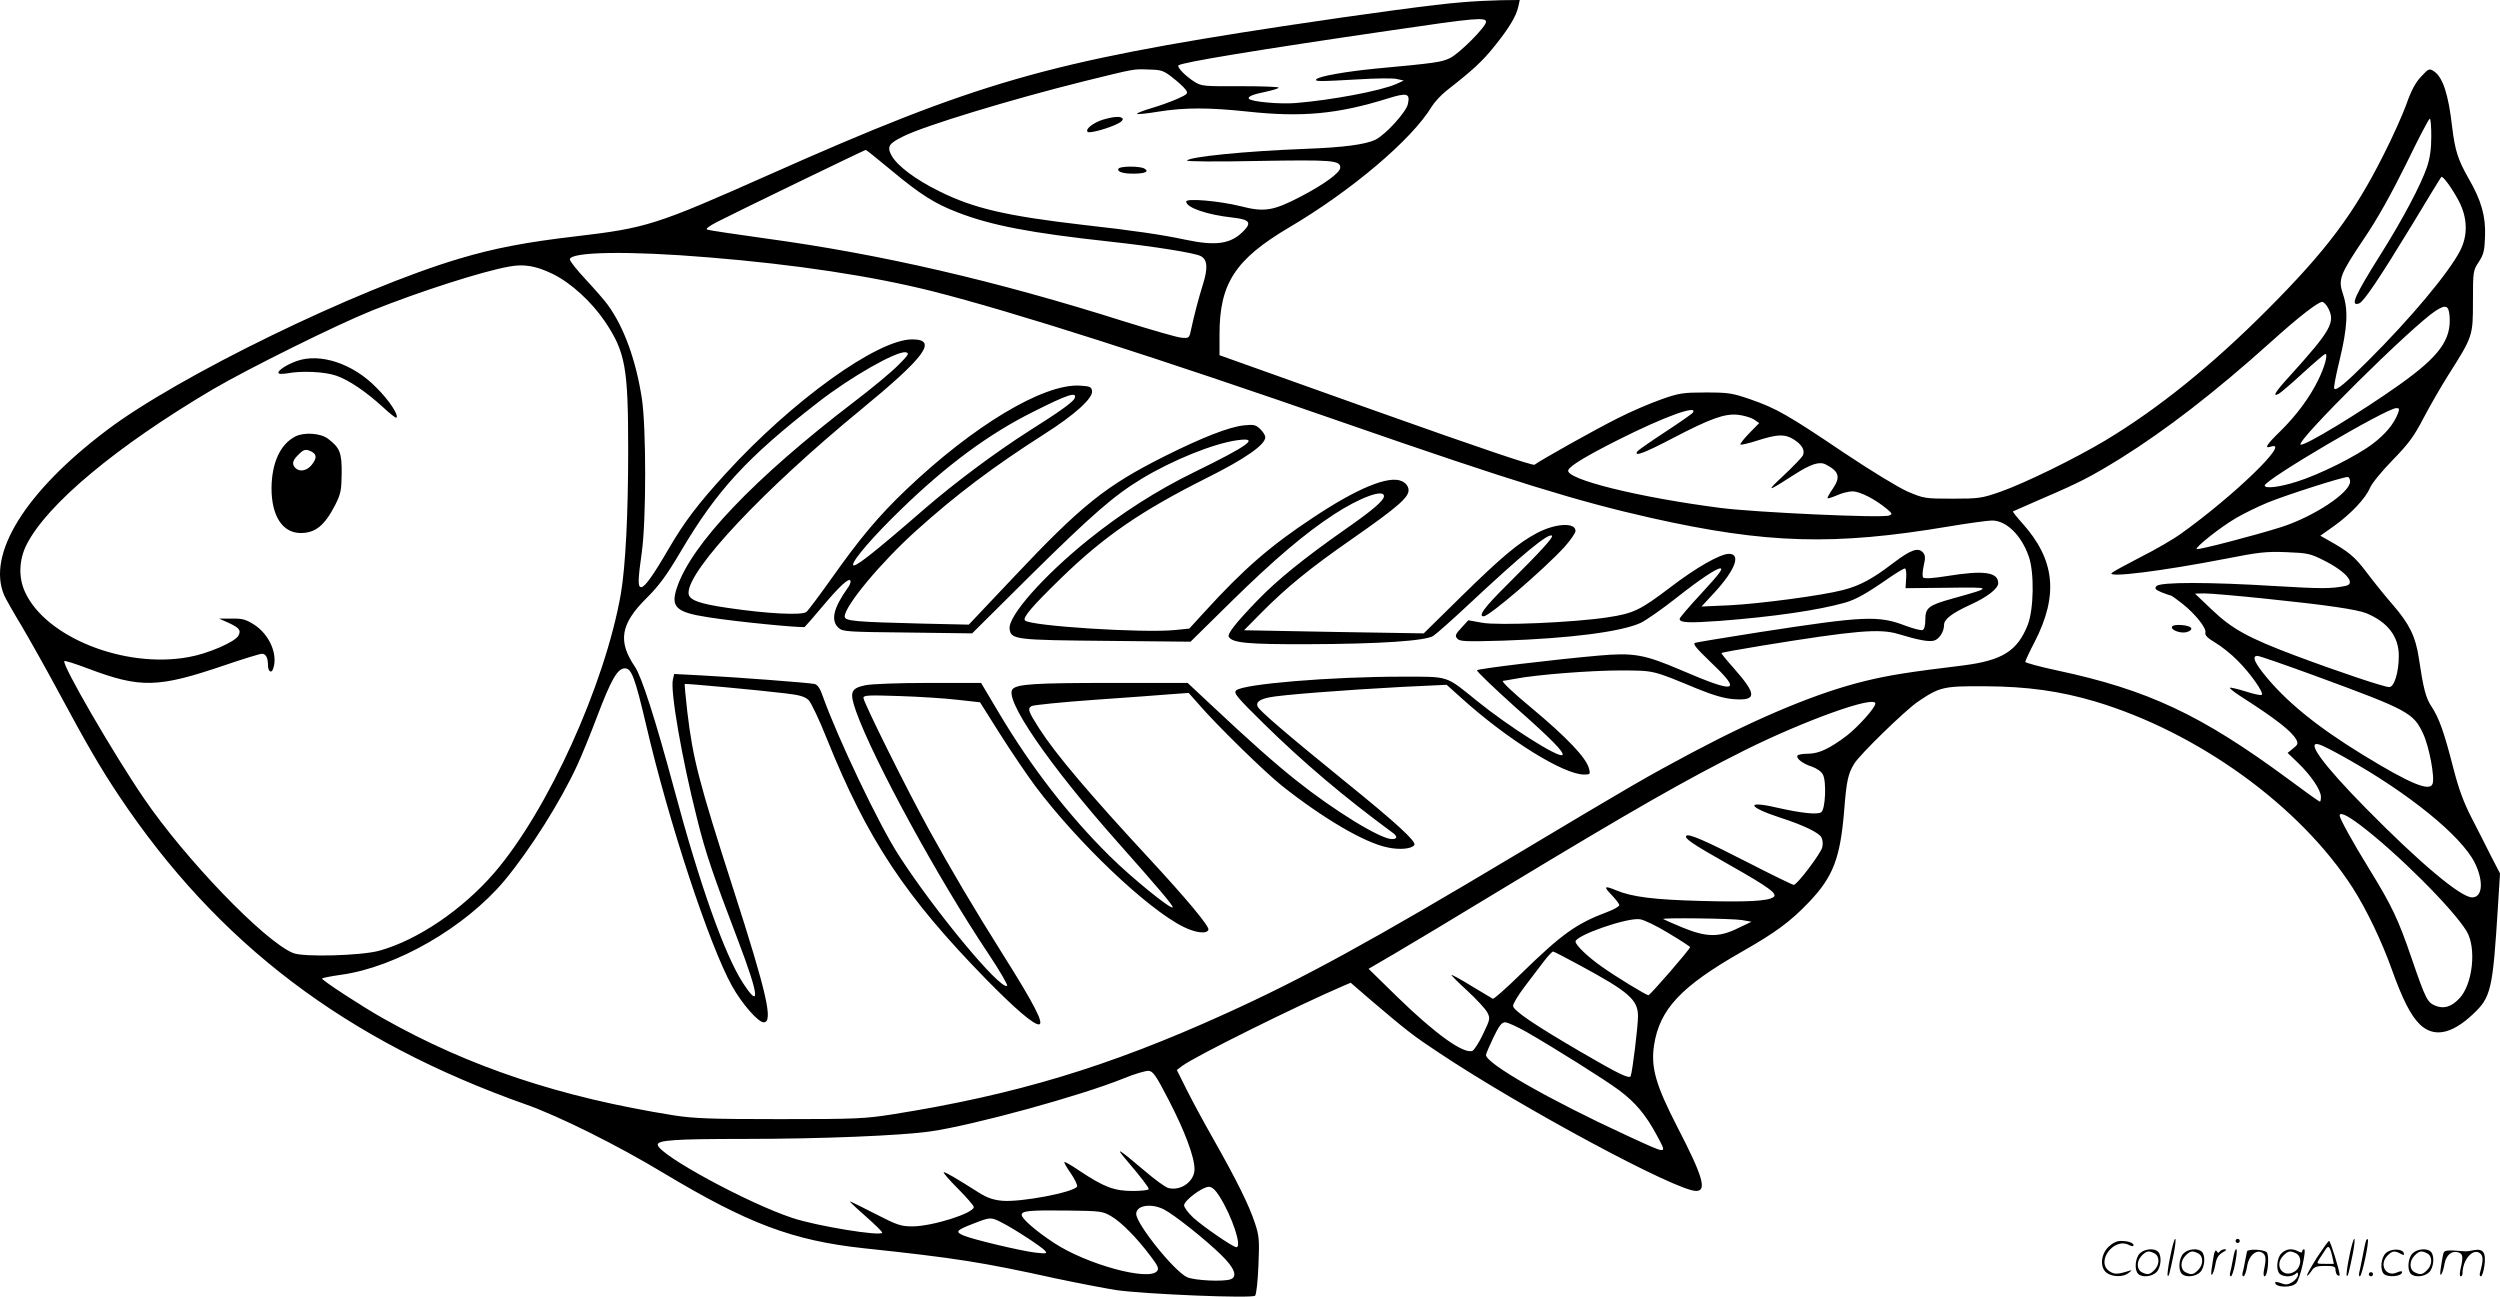 <svg version="1.0" xmlns="http://www.w3.org/2000/svg"
  viewBox="0 0 1200.705 622.763"
 preserveAspectRatio="xMidYMid meet">
<g transform="translate(-0.297,623) scale(0.1,-0.1)"
fill="#000000" stroke="none">
<path d="M7024 6219 c-121 -9 -455 -54 -854 -114 -1138 -173 -1477 -271 -2475
-715 -542 -241 -586 -255 -926 -295 -240 -28 -391 -57 -559 -107 -490 -145
-1359 -568 -1699 -828 -388 -294 -572 -592 -488 -789 6 -14 43 -80 83 -146 39
-66 120 -210 179 -320 133 -247 198 -360 288 -495 475 -712 1089 -1178 1957
-1485 156 -55 440 -196 660 -329 405 -243 620 -324 960 -361 443 -47 569 -67
923 -145 104 -22 234 -47 290 -56 141 -20 654 -41 668 -27 6 6 13 71 16 145 5
122 4 141 -17 204 -28 85 -85 201 -201 406 -49 86 -108 196 -131 243 l-43 86
25 19 c59 45 551 289 777 386 l33 14 102 -88 c172 -146 199 -167 323 -249 398
-265 1139 -663 1234 -663 53 0 33 69 -89 305 -105 204 -129 288 -113 395 27
173 129 282 420 448 165 94 234 145 324 239 116 122 150 210 169 438 11 144
19 180 49 228 27 44 244 255 304 296 106 72 123 76 322 75 204 -1 361 -23 530
-73 495 -148 985 -502 1238 -896 67 -105 139 -256 187 -390 52 -145 91 -222
135 -265 66 -64 152 -48 254 48 88 82 96 116 121 517 l10 160 -44 85 c-23 47
-66 130 -94 185 -37 72 -61 138 -86 235 -44 172 -68 240 -104 295 -29 43 -40
88 -62 235 -15 101 -45 163 -123 253 -36 41 -93 112 -127 157 -58 77 -86 100
-186 156 l-37 21 65 46 c81 58 152 133 173 183 9 22 58 82 109 134 76 78 103
114 148 201 31 59 84 151 118 205 120 189 120 190 120 358 0 143 1 147 28 188
23 35 28 54 30 122 4 96 -17 172 -79 279 -51 90 -65 133 -79 248 -18 158 -45
239 -88 267 -21 14 -25 13 -60 -25 -27 -28 -48 -66 -71 -132 -18 -50 -67 -160
-110 -244 -143 -285 -276 -461 -556 -742 -268 -269 -524 -476 -780 -630 -145
-87 -388 -206 -505 -247 -89 -31 -103 -33 -230 -33 -132 0 -137 1 -215 34 -45
20 -175 99 -305 186 -270 182 -326 214 -450 257 -87 30 -105 33 -215 33 -109
0 -128 -3 -213 -33 -51 -18 -146 -58 -210 -91 -108 -54 -372 -202 -399 -223
-7 -6 -268 82 -762 258 l-751 268 0 101 c0 244 76 360 335 513 300 177 590
423 684 580 13 21 46 57 73 78 122 95 171 140 227 210 71 88 106 146 116 192
l7 32 -89 -1 c-48 -1 -133 -5 -189 -10z m116 -94 c0 -24 -128 -152 -173 -174
-42 -20 -70 -24 -362 -51 -140 -14 -265 -36 -279 -50 -12 -12 11 -12 204 -1
80 5 161 6 180 2 l35 -8 -35 -16 c-77 -34 -313 -78 -485 -92 -75 -6 -210 6
-223 20 -10 10 18 22 79 34 32 7 61 15 63 20 3 4 -79 7 -182 7 -176 -1 -189 0
-222 21 -42 26 -86 71 -77 79 14 14 369 73 1027 169 400 59 450 63 450 40z
m-1505 -268 c26 -20 54 -46 62 -57 14 -19 11 -22 -40 -45 -30 -13 -87 -34
-126 -45 -40 -12 -70 -24 -67 -27 2 -3 49 2 104 11 126 20 241 20 428 0 260
-28 432 -12 672 63 93 29 108 25 97 -26 -8 -39 -105 -145 -154 -171 -48 -24
-153 -38 -341 -45 -289 -11 -554 -38 -566 -56 -3 -5 149 -6 343 -2 357 6 393
3 393 -32 0 -24 -77 -80 -188 -138 -134 -70 -176 -77 -292 -47 -101 25 -260
39 -260 22 0 -29 101 -64 224 -77 78 -9 91 -23 55 -61 -62 -66 -133 -77 -284
-45 -107 23 -247 44 -490 71 -369 43 -525 79 -690 161 -116 57 -203 123 -230
172 -23 43 -14 57 54 91 103 52 518 178 871 266 249 61 234 59 311 56 60 -1
71 -5 114 -39z m6045 -282 c0 -60 -6 -104 -21 -148 -28 -83 -117 -252 -223
-420 -124 -197 -148 -251 -102 -234 22 9 97 120 251 373 76 126 140 231 143
234 6 8 50 -51 84 -115 42 -80 45 -165 6 -240 -54 -105 -239 -326 -441 -527
-111 -111 -153 -145 -163 -135 -4 3 8 66 26 139 37 153 42 239 16 315 -24 71
-16 93 101 267 64 94 130 213 202 358 58 120 109 218 114 218 4 0 7 -38 7 -85z
m-7394 -165 c136 -113 206 -158 316 -200 162 -63 352 -99 728 -140 220 -24
412 -55 440 -70 32 -17 35 -57 11 -134 -22 -71 -42 -147 -58 -221 -8 -39 -10
-40 -45 -37 -20 1 -143 37 -275 78 -619 196 -1167 323 -1725 399 -145 20 -270
39 -278 42 -10 3 7 16 45 36 87 45 709 346 716 347 3 0 59 -45 125 -100z
m-881 -416 c419 -34 787 -90 1077 -163 390 -99 1082 -320 1983 -634 800 -278
1118 -376 1470 -455 553 -124 877 -133 1425 -41 96 16 190 29 210 29 69 0 141
-70 177 -173 27 -78 24 -253 -5 -328 -50 -126 -122 -171 -310 -195 -262 -32
-353 -46 -472 -75 -225 -55 -503 -170 -833 -345 -214 -114 -290 -158 -830
-481 -707 -423 -1034 -602 -1409 -772 -562 -255 -1007 -389 -1598 -483 -133
-21 -177 -23 -540 -23 -335 0 -413 3 -510 18 -546 87 -984 233 -1395 465 -97
54 -295 183 -295 192 0 3 40 11 89 18 266 36 599 228 788 454 124 150 268 378
349 554 20 43 63 148 95 233 67 177 98 231 133 231 32 0 48 -41 103 -275 108
-464 303 -1055 412 -1251 47 -84 125 -174 152 -174 47 0 15 140 -146 640 -167
519 -194 626 -221 852 -8 72 -14 132 -12 133 3 3 349 -29 483 -45 70 -8 95
-16 112 -33 12 -12 52 -96 88 -187 194 -482 376 -756 764 -1153 137 -140 227
-217 253 -217 28 0 -19 93 -171 334 -143 227 -249 407 -356 601 -108 196 -315
613 -315 633 0 13 23 14 173 9 94 -3 220 -11 279 -18 l108 -12 97 -154 c54
-85 130 -197 168 -248 203 -271 538 -590 711 -676 60 -30 114 -36 121 -14 5
16 -108 151 -283 340 -289 312 -450 502 -529 625 -54 84 -58 97 -37 109 10 5
146 19 303 30 156 11 322 23 368 27 l83 6 47 -53 c87 -101 316 -325 401 -393
197 -156 397 -274 507 -296 58 -13 118 -7 129 12 10 16 -86 105 -331 303 -276
224 -415 343 -422 362 -8 20 8 33 53 43 49 12 364 36 642 51 l213 10 77 -69
c218 -196 485 -362 583 -362 29 0 31 2 24 28 -13 52 -105 149 -280 295 -86 71
-145 127 -133 127 3 0 30 5 59 10 103 20 363 40 508 40 160 -1 149 2 361 -86
84 -34 132 -48 180 -52 112 -8 112 22 -1 150 -34 38 -60 70 -58 72 2 2 90 18
194 35 449 73 566 83 655 56 99 -30 146 -38 171 -32 26 7 49 43 49 76 0 27 38
56 125 96 82 37 135 78 135 104 0 54 -70 63 -248 34 -62 -10 -106 -13 -112 -7
-5 5 -4 28 2 56 9 37 8 51 -2 63 -23 28 -58 16 -144 -49 -99 -76 -160 -109
-242 -130 -99 -26 -401 -66 -544 -73 l-135 -6 64 69 c98 107 127 184 68 184
-42 0 -158 -66 -282 -161 -145 -110 -176 -125 -301 -144 -164 -25 -525 -40
-602 -26 l-67 12 -33 -36 c-29 -31 -32 -39 -20 -52 11 -14 38 -15 218 -10 323
11 566 42 662 85 24 11 102 65 173 121 113 89 191 141 210 141 16 0 -4 -26
-95 -125 -55 -59 -100 -112 -100 -117 0 -19 41 -21 194 -10 258 20 472 51 602
88 51 15 102 43 215 122 34 23 66 42 71 42 5 0 8 -21 6 -47 l-3 -48 200 2
c223 3 222 3 25 -52 -115 -32 -130 -44 -130 -102 0 -27 -5 -46 -13 -49 -8 -3
-45 7 -83 21 -130 50 -200 46 -699 -31 -159 -25 -299 -48 -309 -51 -15 -4 -1
-22 79 -99 146 -139 116 -146 -147 -33 -180 77 -229 85 -400 70 -213 -19 -572
-62 -581 -70 -4 -4 78 -82 181 -175 177 -156 240 -221 229 -232 -16 -17 -258
136 -412 261 -151 122 -129 115 -360 115 -339 0 -763 -35 -795 -66 -13 -13 3
-32 130 -157 191 -188 387 -354 621 -526 25 -18 24 -31 -3 -31 -55 0 -278 137
-461 283 -104 83 -216 182 -411 365 l-109 102 -376 0 c-358 0 -441 -6 -464
-29 -45 -45 171 -361 504 -736 199 -224 270 -308 264 -313 -10 -10 -199 144
-303 247 -199 197 -377 428 -529 683 l-88 148 -252 0 c-143 0 -274 -5 -303
-11 -72 -15 -78 -33 -45 -127 83 -232 393 -801 636 -1164 54 -81 94 -150 89
-153 -33 -20 -346 357 -519 625 -97 149 -295 566 -367 768 -12 36 -25 54 -39
57 -28 6 -383 33 -542 41 l-132 7 -6 -26 c-14 -52 43 -381 116 -669 40 -163
78 -273 198 -588 100 -263 107 -332 21 -199 -87 135 -207 472 -329 929 -91
338 -156 539 -188 587 -84 123 -70 207 57 332 59 59 95 108 163 223 173 293
318 451 657 714 157 123 379 249 423 242 19 -4 15 -11 -38 -64 -33 -33 -127
-111 -210 -174 -480 -367 -781 -683 -851 -893 -31 -93 -5 -118 153 -142 139
-22 451 -52 461 -46 4 3 42 47 85 98 84 100 129 141 135 123 2 -6 -4 -22 -15
-36 -68 -96 -81 -155 -42 -190 20 -18 43 -19 331 -22 l310 -4 281 279 c297
293 399 382 534 464 149 90 347 170 461 185 106 14 56 -24 -208 -153 -182 -89
-349 -196 -512 -327 -214 -173 -383 -364 -376 -426 6 -52 27 -54 466 -58 l403
-4 197 194 c207 203 351 325 491 417 126 82 241 124 241 88 0 -21 -56 -69
-190 -162 -195 -137 -321 -239 -417 -338 -105 -109 -147 -162 -138 -176 17
-29 94 -36 380 -35 344 1 566 16 602 40 14 9 91 77 172 153 259 242 382 343
398 328 7 -8 -52 -73 -214 -234 -109 -108 -143 -153 -114 -153 27 0 288 224
389 334 28 32 52 66 52 76 0 42 -96 37 -185 -10 -89 -47 -169 -114 -362 -303
l-182 -179 -432 7 -431 8 83 84 c121 122 232 213 435 354 222 155 276 202 272
238 -2 17 -13 31 -32 40 -62 29 -214 -33 -431 -178 -201 -133 -329 -244 -515
-448 l-75 -82 -70 -7 c-152 -15 -692 19 -719 46 -13 13 33 67 175 205 207 201
384 322 699 480 184 92 280 159 280 195 0 9 -11 27 -25 40 -21 20 -31 22 -78
17 -69 -7 -198 -57 -378 -147 -285 -143 -400 -234 -734 -589 l-209 -221 -225
5 c-321 8 -371 12 -371 34 0 51 175 261 343 412 193 174 370 307 617 465 145
92 233 172 228 206 -3 20 -9 23 -60 26 -175 9 -511 -193 -833 -500 -132 -126
-220 -231 -356 -423 -59 -83 -114 -157 -123 -164 -21 -17 -185 -9 -375 19
-145 21 -191 39 -191 73 0 112 359 494 825 877 313 257 374 340 249 340 -167
0 -576 -294 -896 -645 -134 -147 -197 -230 -273 -360 -75 -129 -115 -185 -132
-185 -17 0 -17 30 3 171 21 156 21 595 0 734 -28 184 -86 344 -164 451 -16 22
-64 77 -106 122 -42 45 -76 88 -76 96 0 37 281 42 665 10z m-749 -79 c89 -43
188 -134 253 -230 98 -147 111 -220 111 -618 0 -312 -13 -557 -35 -688 -76
-436 -350 -1041 -608 -1341 -153 -177 -368 -323 -552 -374 -85 -24 -368 -32
-415 -11 -139 58 -517 451 -716 743 -147 215 -396 645 -382 659 2 3 54 -13
114 -36 252 -95 335 -93 653 15 91 31 172 56 182 56 19 0 29 -19 29 -55 0 -29
16 -41 24 -19 26 68 -16 167 -92 215 -38 24 -56 29 -106 28 l-61 0 45 -20 c52
-24 62 -36 48 -62 -16 -30 -147 -87 -240 -103 -306 -56 -686 95 -785 313 -32
69 -29 154 7 226 98 195 433 474 895 747 171 100 594 310 766 379 227 91 532
189 659 211 69 13 128 3 206 -35z m8529 -165 c35 -68 13 -107 -183 -324 -71
-77 -89 -106 -54 -87 9 5 62 50 116 100 55 50 103 91 107 91 14 0 -3 -62 -34
-125 -41 -84 -104 -169 -181 -245 -69 -67 -80 -86 -46 -75 99 32 -178 -237
-432 -418 -37 -27 -125 -78 -195 -113 -70 -36 -132 -70 -138 -76 -23 -24 246
10 545 68 162 32 198 36 295 32 102 -4 115 -7 180 -40 107 -54 155 -112 103
-122 -69 -14 -114 -14 -333 -1 -323 20 -558 20 -575 0 -10 -12 -5 -17 25 -30
21 -8 40 -15 44 -15 3 0 28 -18 55 -39 62 -49 118 -119 111 -140 -3 -12 11
-26 48 -48 29 -17 77 -55 106 -85 60 -59 128 -155 117 -165 -3 -4 -38 3 -77
16 -39 12 -73 20 -76 18 -3 -3 21 -22 54 -43 167 -107 243 -166 265 -207 9
-18 7 -24 -16 -42 l-26 -21 51 -49 c62 -60 109 -130 109 -162 0 -13 -2 -23 -5
-23 -4 0 -74 50 -157 112 -414 305 -669 425 -1105 518 -84 18 -153 37 -153 41
0 5 20 48 45 96 116 226 98 395 -60 571 -26 29 -46 54 -44 56 2 1 65 29 139
61 182 78 234 105 380 195 217 136 451 316 720 558 132 119 226 192 246 192 7
0 20 -13 29 -30z m583 -40 c8 -112 -50 -192 -240 -327 -187 -133 -464 -301
-476 -288 -19 19 531 564 647 641 51 33 65 28 69 -26z m-6604 -393 c-7 -18
-73 -65 -219 -157 -163 -104 -356 -248 -504 -376 -250 -217 -341 -288 -341
-266 0 24 100 139 228 263 221 215 424 365 637 471 166 84 213 99 199 65z
m6356 -72 c-19 -51 -61 -101 -122 -147 -78 -59 -256 -148 -366 -182 -82 -26
-152 -34 -152 -18 0 28 584 371 632 372 15 0 16 -4 8 -25z m-3386 4 c-3 -6
-64 -48 -134 -94 -70 -46 -131 -88 -134 -94 -16 -26 36 -6 168 63 184 96 251
120 315 114 28 -3 62 -13 77 -22 l26 -18 -48 -49 c-26 -27 -45 -51 -42 -54 3
-3 41 6 84 20 95 30 129 31 171 5 41 -25 57 -54 44 -79 -6 -10 -48 -54 -93
-96 -87 -81 -80 -80 55 7 78 50 119 63 149 47 64 -33 72 -60 33 -117 -14 -20
-25 -40 -25 -44 0 -4 19 2 43 12 23 11 58 20 77 20 36 0 108 -37 165 -84 27
-23 28 -26 10 -32 -32 -13 -639 15 -805 36 -398 51 -751 139 -735 182 8 21 88
69 245 148 217 109 378 167 354 129z m3156 -332 c0 -53 -174 -168 -329 -218
-126 -40 -402 -112 -408 -106 -8 8 113 104 186 147 37 22 108 57 157 77 83 34
353 121 382 122 6 1 12 -9 12 -22z m-409 -562 c301 -31 442 -52 489 -71 102
-43 154 -112 154 -204 0 -79 -22 -150 -46 -150 -24 0 -245 74 -453 152 -223
84 -302 127 -399 220 l-81 77 46 1 c26 0 156 -11 290 -25z m239 -370 c449
-165 474 -178 521 -279 29 -62 57 -211 45 -241 -14 -38 -108 1 -335 140 -225
138 -375 261 -479 393 -44 56 -52 82 -27 82 9 0 133 -43 275 -95z m-2110 -134
c0 -20 -82 -111 -137 -154 -82 -62 -134 -87 -187 -87 -25 0 -47 -4 -50 -9 -8
-13 25 -39 69 -53 23 -8 45 -23 53 -38 18 -34 12 -167 -8 -181 -19 -13 -98 -4
-217 23 -147 34 -136 2 17 -48 115 -37 189 -73 201 -96 6 -11 8 -32 4 -47 -6
-29 -121 -181 -137 -181 -5 0 -100 46 -211 103 -216 111 -293 144 -305 133
-11 -12 28 -39 209 -141 191 -108 232 -139 209 -154 -28 -19 -125 -24 -349
-18 -225 6 -329 19 -406 51 -57 24 -62 19 -22 -22 20 -21 37 -43 37 -49 0 -6
-25 -21 -55 -32 -152 -57 -220 -106 -417 -298 -70 -69 -131 -122 -135 -120 -5
3 -50 30 -102 61 -51 32 -95 55 -97 54 -2 -2 33 -37 77 -77 43 -40 86 -86 95
-103 15 -29 14 -33 -20 -104 -19 -41 -43 -77 -51 -81 -43 -16 -177 80 -359
257 l-140 137 125 73 c68 40 304 181 524 315 627 379 869 517 1160 663 286
142 625 264 625 223z m2255 -259 c305 -170 559 -376 624 -506 43 -88 38 -166
-13 -166 -54 0 -251 165 -508 426 -208 211 -295 330 -225 308 12 -3 67 -31
122 -62z m73 -324 c176 -133 448 -404 512 -511 48 -80 29 -255 -35 -322 -38
-41 -75 -52 -116 -35 -38 16 -46 31 -114 229 -64 187 -95 252 -204 429 -79
128 -141 241 -141 255 0 18 34 3 98 -45z m-3321 -520 c57 -34 103 -64 103 -67
0 -10 -192 -231 -200 -231 -10 0 -158 90 -225 138 -67 47 -125 103 -125 120 0
29 247 116 309 107 19 -2 81 -32 138 -67z m353 63 l45 -8 -65 -31 c-91 -45
-152 -44 -268 4 -48 20 -89 38 -91 40 -8 7 333 3 379 -5z m-778 -218 c235
-127 278 -165 278 -244 0 -47 -26 -261 -35 -287 -6 -15 -55 8 -240 116 -218
127 -325 199 -325 221 0 11 25 52 56 93 31 40 72 94 92 121 20 26 40 47 44 47
4 0 62 -30 130 -67z m-258 -319 c139 -80 381 -232 445 -280 80 -60 129 -119
181 -216 51 -96 60 -95 -145 -1 -371 171 -675 345 -675 386 0 6 16 43 35 83
28 58 40 74 57 74 12 0 57 -21 102 -46z m-1717 -329 c78 -151 123 -273 123
-330 0 -59 -65 -106 -125 -91 -14 3 -66 41 -116 84 -124 105 -142 116 -89 54
74 -87 110 -134 110 -143 0 -5 -35 -9 -77 -9 -89 0 -138 19 -254 96 -38 26
-71 45 -74 43 -2 -3 12 -28 32 -56 19 -28 32 -56 29 -62 -18 -28 -271 -76
-360 -68 -42 4 -72 14 -110 38 -112 71 -160 99 -170 99 -6 0 24 -35 67 -78 42
-42 77 -83 77 -89 0 -30 -200 -93 -295 -93 -55 0 -73 6 -178 60 -64 33 -119
60 -122 60 -3 0 30 -32 75 -71 44 -39 80 -74 80 -79 0 -20 -318 32 -433 71
-216 72 -635 300 -645 350 -4 23 80 29 413 29 376 0 756 16 896 36 209 30 722
171 927 254 53 22 108 38 122 37 21 -2 35 -22 97 -142z m243 -461 c60 -95 110
-244 81 -244 -16 0 -160 99 -206 141 -25 23 -45 50 -45 60 0 23 87 88 118 89
16 0 31 -13 52 -46z m-268 -62 c51 -26 200 -145 275 -218 65 -63 81 -105 47
-118 -34 -13 -176 -6 -210 10 -63 30 -244 256 -244 304 0 41 71 52 132 22z
m-251 -34 c49 -29 122 -103 188 -191 36 -47 41 -60 31 -72 -40 -49 -337 32
-494 135 -87 57 -156 117 -156 135 0 20 37 23 221 21 158 -2 168 -3 210 -28z
m-528 -29 c61 -31 193 -117 209 -136 12 -14 7 -15 -47 -9 -72 9 -296 62 -344
82 -42 18 -36 25 49 58 80 31 81 31 133 5z M5299 5655 c-47 -15 -88 -48 -71
-59 11 -7 104 19 145 41 15 7 25 18 22 23 -8 13 -41 11 -96 -5z M5375 5420
c-9 -15 23 -25 77 -24 52 1 71 10 48 24 -20 13 -117 13 -125 0z M1428 4496
c-47 -17 -88 -43 -88 -56 0 -7 16 -7 43 -3 69 13 179 8 234 -11 60 -20 144
-77 227 -153 32 -30 60 -52 63 -49 12 12 -36 85 -97 145 -112 115 -270 167
-382 127z M1422 4134 c-73 -37 -114 -127 -115 -249 0 -133 53 -215 140 -215
71 0 115 36 166 135 27 54 30 70 31 152 1 99 -9 123 -66 166 -36 27 -114 32
-156 11z m79 -74 c24 -14 24 -31 -2 -64 -22 -27 -57 -34 -77 -14 -18 18 -15
36 13 63 27 28 37 30 66 15z M10435 3221 c-9 -16 40 -35 70 -27 15 4 25 12 22
19 -5 15 -83 22 -92 8z M10426 194 c-10 -47 -15 -88 -12 -91 5 -6 9 7 30 110
7 37 10 67 6 67 -4 0 -15 -39 -24 -86z M10740 270 c0 -5 5 -10 10 -10 6 0 10
5 10 10 0 6 -4 10 -10 10 -5 0 -10 -4 -10 -10z M11286 194 c-10 -47 -15 -88
-12 -91 5 -6 9 7 30 110 7 37 10 67 6 67 -4 0 -15 -39 -24 -86z M11366 269
c-3 -8 -10 -41 -16 -74 -6 -33 -14 -68 -16 -77 -3 -10 -1 -18 3 -18 10 0 46
171 38 178 -2 3 -7 -1 -9 -9z M10129 241 c-38 -38 -41 -101 -7 -125 29 -20 79
-20 104 0 18 14 18 15 1 10 -53 -17 -69 -17 -92 -2 -69 45 21 166 94 126 12
-6 21 -7 21 -1 0 12 -25 21 -62 21 -19 0 -39 -10 -59 -29z M11130 189 c-28
-45 -49 -83 -47 -85 2 -3 12 7 21 21 14 21 24 25 66 25 43 0 50 -3 50 -19 0
-11 5 -23 10 -26 6 -3 10 -3 10 1 0 20 -44 164 -51 164 -4 0 -30 -37 -59 -81z
m75 4 l7 -33 -42 0 c-42 0 -42 0 -28 23 8 12 21 32 29 44 15 25 22 18 34 -34z
M10280 210 c-22 -22 -27 -79 -8 -98 19 -19 66 -14 88 8 22 22 27 79 8 98 -19
19 -66 14 -88 -8z m71 0 c25 -14 25 -54 -1 -80 -23 -23 -33 -24 -61 -10 -25
14 -25 54 1 80 23 23 33 24 61 10z M10490 210 c-22 -22 -27 -79 -8 -98 19 -19
66 -14 88 8 22 22 27 79 8 98 -19 19 -66 14 -88 -8z m71 0 c25 -14 25 -54 -1
-80 -23 -23 -33 -24 -61 -10 -25 14 -25 54 1 80 23 23 33 24 61 10z M10636
204 c-3 -16 -8 -47 -11 -69 -8 -51 10 -26 19 27 5 27 15 42 34 53 18 10 22 14
10 15 -9 0 -20 -5 -24 -11 -5 -8 -9 -8 -14 1 -5 8 -10 3 -14 -16z M10737 223
c-2 -4 -7 -26 -11 -48 -4 -22 -9 -48 -12 -57 -3 -10 -1 -18 4 -18 4 0 14 28
20 62 11 58 10 81 -1 61z M10795 220 c-1 -3 -5 -23 -9 -45 -4 -22 -9 -48 -12
-57 -3 -10 -1 -18 4 -18 5 0 13 20 17 45 7 53 44 87 74 68 17 -11 19 -28 8
-80 -4 -18 -3 -33 2 -33 16 0 24 99 11 115 -12 14 -87 18 -95 5z M10960 210
c-22 -22 -27 -79 -8 -98 7 -7 24 -12 38 -12 14 0 31 5 38 12 9 9 12 8 12 -5 0
-9 -12 -24 -26 -34 -21 -13 -32 -15 -55 -6 -16 6 -29 8 -29 3 0 -24 81 -27
102 -2 18 19 50 162 37 162 -5 0 -9 -5 -9 -10 0 -7 -6 -7 -19 0 -30 16 -59 12
-81 -10z m71 0 c29 -16 25 -65 -6 -86 -56 -37 -103 28 -55 76 23 23 33 24 61
10z M11461 211 c-23 -23 -28 -80 -9 -99 19 -19 88 -13 88 9 0 5 -11 4 -24 -2
-54 -25 -89 38 -46 81 23 23 33 24 62 9 16 -9 19 -8 16 3 -8 22 -64 22 -87 -1z
M11590 210 c-22 -22 -27 -79 -8 -98 19 -19 66 -14 88 8 22 22 27 79 8 98 -19
19 -66 14 -88 -8z m71 0 c25 -14 25 -54 -1 -80 -23 -23 -33 -24 -61 -10 -25
14 -25 54 1 80 23 23 33 24 61 10z M11736 201 c-3 -14 -8 -44 -11 -66 -8 -51
10 -26 19 27 8 41 35 63 66 53 22 -7 24 -21 11 -77 -5 -22 -5 -38 0 -38 5 0 9
6 9 13 0 68 51 125 85 97 15 -13 15 -35 -1 -92 -3 -10 -1 -18 4 -18 6 0 13 23
17 50 9 63 -5 84 -49 76 -17 -4 -35 -6 -41 -6 -101 8 -104 7 -109 -19z M11380
110 c0 -5 5 -10 10 -10 6 0 10 5 10 10 0 6 -4 10 -10 10 -5 0 -10 -4 -10 -10z"/>
</g>
</svg>
